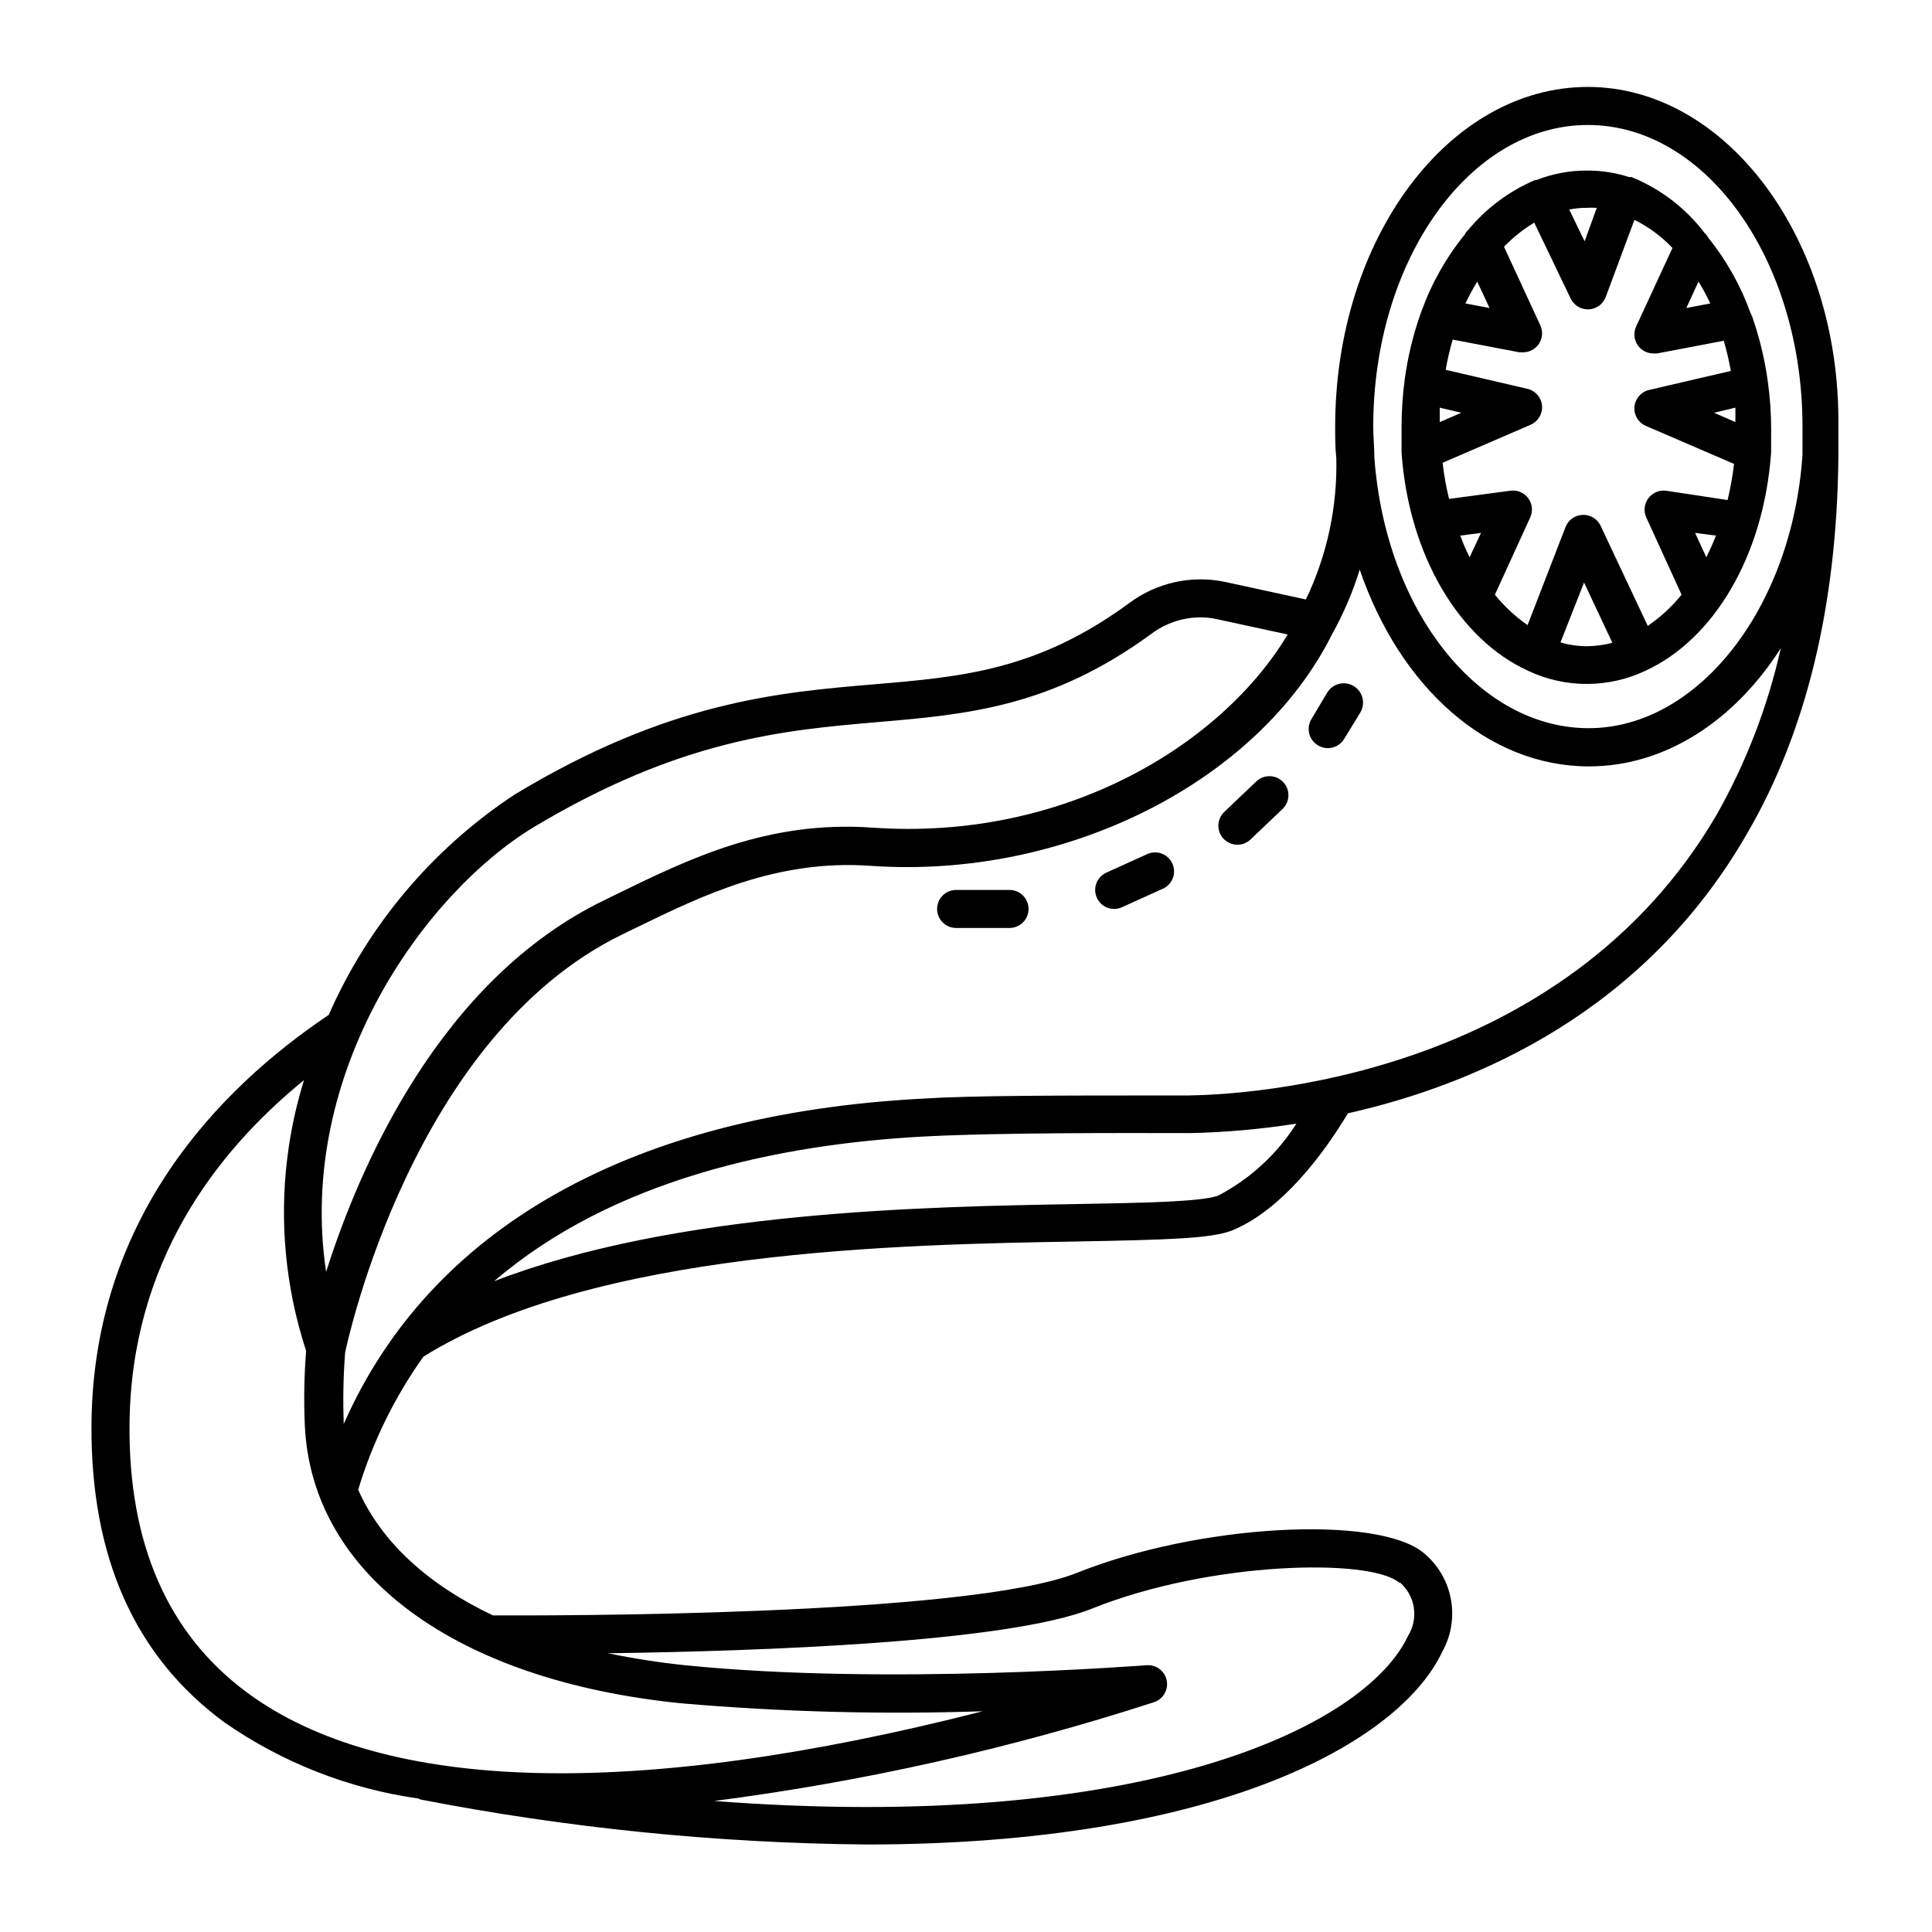 <?xml version="1.0" encoding="UTF-8"?>
<!-- Uploaded to: SVG Repo, www.svgrepo.com, Generator: SVG Repo Mixer Tools -->
<svg fill="#000000" width="800px" height="800px" version="1.1" viewBox="144 144 512 512" xmlns="http://www.w3.org/2000/svg">
 <g>
  <path d="m564.79 167.04c-36.93 0-66.957 40.305-66.957 90.031 0 2.922 0 5.742 0.301 8.312h0.004c0.301 12.957-2.461 25.801-8.062 37.484l-21.562-4.684c-8.809-1.809-17.973 0.227-25.191 5.59-24.336 17.887-44.336 19.598-67.512 21.562-25.645 2.168-54.715 4.637-95.422 29.223h0.004c-21.707 14.309-38.816 34.586-49.273 58.391-29.523 19.852-62.371 54.109-62.875 108.32-0.301 35.266 11.438 61.715 35.266 79.199 15.301 10.641 32.887 17.543 51.34 20.152 0.172 0.074 0.34 0.156 0.504 0.25 38.934 7.57 78.48 11.566 118.14 11.941 92.5 0 141.32-26.801 152.75-51.137 2.363-4.266 3.152-9.223 2.231-14.012-0.922-4.789-3.492-9.102-7.269-12.188-12.344-10.078-59.551-7.559-91.793 5.34-29.07 11.637-142.38 11.336-154.77 11.285-17.383-8.211-29.676-19.598-35.719-33.301h-0.004c3.801-12.617 9.637-24.531 17.281-35.266 45.344-28.266 126.25-29.727 173.56-30.531 23.73-0.453 35.266-0.754 40.758-2.922 13.047-5.34 24.184-20.152 30.684-31.035 34.359-7.758 78.695-27.004 105.8-74.16 15.719-27.004 23.781-60.457 24.184-99.652v-0.352-7.961c0.551-49.477-29.676-89.883-66.406-89.883zm-105.8 267.27h-4.133c-30.934 0-53.352 0-66.652 0.855-77.133 4.133-130.29 34.41-153.11 86.203l0.004 0.004c-0.238-6.301-0.117-12.609 0.352-18.895 0.656-3.074 17.938-83.832 73.457-110.84l3.629-1.762c17.48-8.516 37.281-18.188 62.121-16.426 51.641 3.629 102.78-22.168 122.38-61.414l-0.004 0.004c3.019-5.426 5.469-11.152 7.305-17.082 10.629 31.086 33.855 52.145 60.758 52.145 20.152 0 38.543-12.043 50.836-31.336-3.477 15.523-9.23 30.445-17.078 44.285-40.707 69.523-123.94 74.059-140.11 74.262zm-29.121 28.766c-41.012 0.707-106.71 1.863-154.92 20.453 31.59-27.105 75.57-36.273 113.81-38.34 12.949-0.707 35.77-1.008 65.898-0.906h4.332l0.004 0.008c9.566-0.188 19.109-1.031 28.566-2.519-5.102 8.047-12.223 14.613-20.656 19.043-4.082 1.664-20.203 1.965-37.285 2.266zm85.145 100.31 0.004 0.004c4.086 3.559 4.981 9.559 2.113 14.156-11.387 24.234-70.535 52.395-183.89 43.73v0.004c39.551-5.109 78.543-13.863 116.48-26.148 2.453-0.754 3.949-3.223 3.477-5.746-0.48-2.543-2.812-4.305-5.391-4.078-0.656 0-68.418 5.441-122.22 0-6.867-0.715-13.695-1.773-20.453-3.176 39.852-0.555 105.8-2.82 128.27-11.84 31.082-12.492 73.555-13.449 81.363-6.902zm-190.59 31.996c26.602 2.305 53.32 3.012 80.008 2.117-91.844 23.477-158.85 21.816-195.07-5.039-20.961-15.566-31.34-39.449-31.035-71.086 0.402-42.621 22.672-71.945 46.25-91.141h-0.004c-7.269 23.391-7.078 48.469 0.555 71.742-0.52 6.519-0.637 13.066-0.352 19.598 1.715 39.652 39.852 67.766 99.652 73.809zm52.145-260.02c23.629-2.016 45.996-3.93 72.598-23.426h0.004c3.738-2.797 8.277-4.316 12.945-4.332 1.422 0 2.844 0.152 4.234 0.453l18.895 4.082c-17.281 28.969-58.945 54.816-110.13 51.188-27.66-1.965-48.668 8.363-67.309 17.434l-3.578 1.762c-43.734 21.105-65.043 70.883-73.809 98.543-7.91-52.801 25.996-100.31 55.066-117.89 38.941-23.328 66.5-25.695 91.086-27.812zm245.11-78.293v7.508c-2.769 40.605-27.711 72.398-56.68 72.398s-53.758-30.785-56.777-71.691c0-2.719-0.301-5.441-0.301-8.211 0-44.082 25.492-79.953 56.879-79.953 31.387-0.004 56.879 35.867 56.879 79.949z"/>
  <path d="m533.11 204.92c-0.402 0.352-0.727 0.781-0.957 1.262-4.898 6.031-8.746 12.844-11.387 20.152-0.125 0.258-0.227 0.527-0.301 0.805-1.973 5.606-3.375 11.395-4.184 17.281-0.543 4.059-0.828 8.148-0.855 12.242v6.449 0.855c1.965 27.508 15.469 49.574 33.504 57.785v0.004c9.852 4.664 21.281 4.664 31.133 0 17.984-8.262 31.336-30.23 33.301-57.836l0.004-0.004c0.02-0.133 0.02-0.27 0-0.402v-5.996c-0.004-4.094-0.289-8.184-0.859-12.242-0.793-5.883-2.176-11.672-4.129-17.281-0.105-0.297-0.238-0.586-0.402-0.855-2.606-7.305-6.418-14.117-11.285-20.152-0.25-0.496-0.594-0.941-1.008-1.309-5.008-6.57-11.691-11.668-19.348-14.762h-0.656c-3.5-1.129-7.152-1.707-10.832-1.715-4.688-0.055-9.34 0.801-13.703 2.519h-0.352c-6.863 2.93-12.926 7.453-17.684 13.199zm17.48-1.914 9.672 20.152h0.004c0.848 1.73 2.606 2.828 4.531 2.824h0.254c2.016-0.098 3.781-1.387 4.484-3.277l7.609-20.453h-0.004c3.769 1.875 7.18 4.402 10.078 7.457l-9.621 20.809-0.004-0.004c-0.723 1.562-0.598 3.387 0.332 4.836 0.93 1.449 2.531 2.324 4.254 2.32h0.957l17.684-3.375c0.762 2.633 1.387 5.309 1.863 8.008l-21.664 5.039c-2.129 0.496-3.695 2.305-3.879 4.484-0.176 2.152 1.039 4.18 3.023 5.039l23.375 10.078 0.004-0.004c-0.383 3.223-0.957 6.418-1.715 9.574l-16.324-2.469c-1.809-0.227-3.602 0.543-4.684 2.016-1.078 1.457-1.289 3.379-0.555 5.035l9.371 20.504v0.004c-2.57 3.176-5.59 5.961-8.969 8.262l-12.496-26.551h0.004c-0.867-1.816-2.727-2.945-4.738-2.871-2.008 0.059-3.789 1.305-4.535 3.172l-10.078 26.047h0.004c-3.254-2.262-6.172-4.977-8.664-8.059l9.371-20.504-0.004-0.004c0.75-1.645 0.559-3.57-0.504-5.035-1.09-1.488-2.906-2.262-4.734-2.016l-16.273 2.168v-0.004c-0.781-3.148-1.355-6.344-1.711-9.57l23.328-10.078h-0.004c1.984-0.855 3.199-2.883 3.023-5.035-0.184-2.18-1.75-3.992-3.879-4.484l-21.664-5.039c0.48-2.703 1.102-5.375 1.863-8.012l17.684 3.375h0.957c1.723 0.008 3.328-0.867 4.254-2.316 0.93-1.449 1.055-3.273 0.332-4.836l-9.621-20.809c2.367-2.481 5.062-4.633 8.008-6.398zm43.531 15.621c1.152 1.867 2.195 3.801 3.121 5.793l-6.348 1.211zm4.133 34.762 5.644-1.359v3.828zm-5.039 31.84 5.543 0.707c-0.805 2.016-1.664 3.93-2.57 5.742zm-21.918 29.121c-2.188 0.578-4.438 0.883-6.699 0.906-2.387 0-4.762-0.34-7.055-1.008l6.246-15.871zm-37.836-22.672c-0.941-1.859-1.766-3.777-2.469-5.742l5.492-0.707zm-7.91-35.82v-3.828l5.691 1.359zm13.199-30.23-6.398-1.211v0.004c0.941-1.984 1.984-3.918 3.125-5.793zm25.191-17.684-4.082-8.414c1.543-0.305 3.113-0.457 4.688-0.453 0.871-0.051 1.746-0.051 2.621 0z"/>
  <path d="m493.25 341.51c1.141 0.703 2.516 0.926 3.82 0.613 1.309-0.312 2.434-1.133 3.133-2.277l4.281-7.004c1.461-2.418 0.684-5.566-1.738-7.027s-5.566-0.684-7.027 1.738l-4.133 6.953c-0.723 1.145-0.953 2.531-0.641 3.852 0.316 1.316 1.145 2.453 2.305 3.152z"/>
  <path d="m471.89 367.86c1.293 0.008 2.535-0.477 3.477-1.359l8.516-8.113c2.016-1.918 2.098-5.109 0.176-7.129-1.918-2.016-5.109-2.094-7.129-0.176l-8.516 8.113c-1.477 1.422-1.941 3.598-1.18 5.5 0.766 1.906 2.606 3.156 4.656 3.164z"/>
  <path d="m439.25 384.88c0.711 0 1.418-0.156 2.066-0.453l11.133-5.039v0.004c2.356-1.242 3.336-4.102 2.246-6.527-1.094-2.43-3.887-3.586-6.379-2.644l-11.133 5.039c-2.152 0.98-3.332 3.328-2.836 5.641 0.496 2.316 2.535 3.973 4.902 3.981z"/>
  <path d="m397.38 389.92h14.156c2.781 0 5.039-2.254 5.039-5.039 0-2.781-2.258-5.035-5.039-5.035h-14.156c-2.781 0-5.039 2.254-5.039 5.035 0 2.785 2.258 5.039 5.039 5.039z"/>
 </g>
</svg>